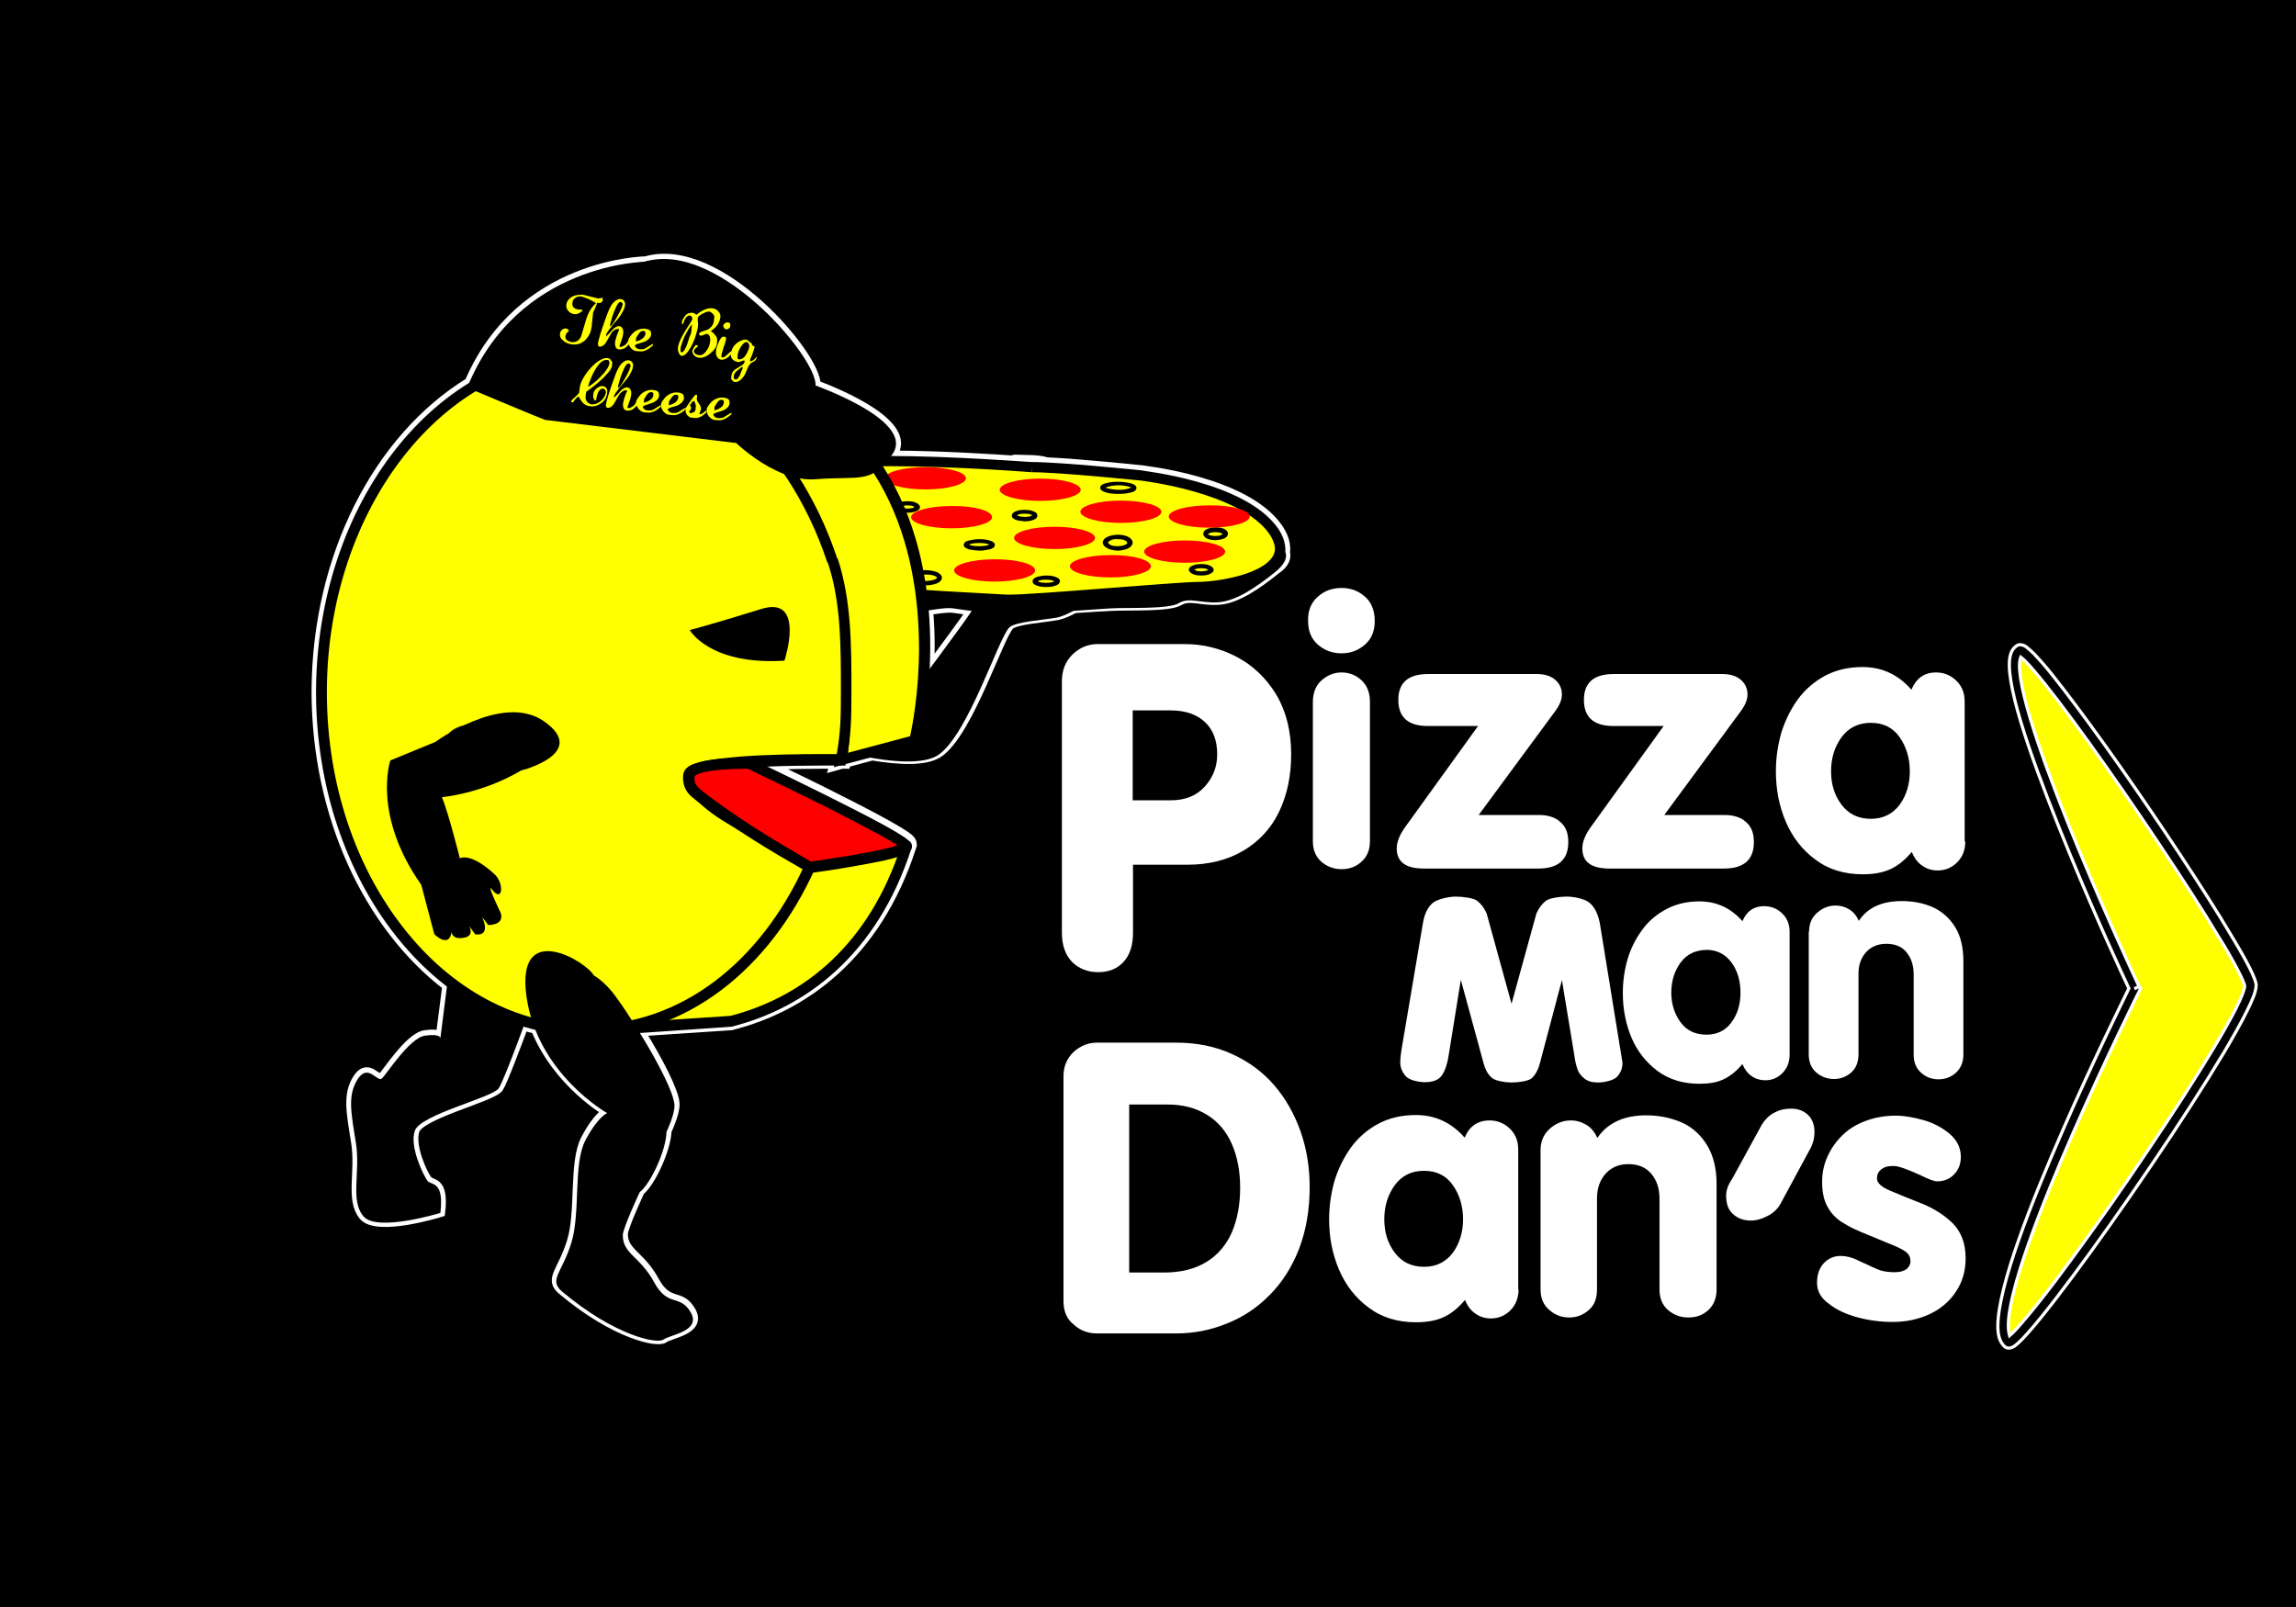 <?xml version="1.0" encoding="utf-8"?>
<!-- Generator: Adobe Illustrator 21.1.0, SVG Export Plug-In . SVG Version: 6.00 Build 0)  -->
<svg version="1.1" id="Layer_1" xmlns="http://www.w3.org/2000/svg" xmlns:xlink="http://www.w3.org/1999/xlink" x="0px" y="0px"
	 viewBox="0 0 720 504" style="enable-background:new 0 0 720 504;" xml:space="preserve">
<style type="text/css">
	.st0{fill:#FFFFFF;}
	.st1{fill:#FFFF00;}
	.st2{stroke:#FFFFFF;stroke-miterlimit:10;}
	.st3{fill:#FFFFFF;stroke:#FFFFFF;stroke-width:3;stroke-miterlimit:10;}
	.st4{fill:#FF0000;}
	.st5{fill:#E6292D;}
	.st6{fill:none;stroke:#211F1F;stroke-width:1.268;}
</style>
<rect x="-0.8" y="-1.2" width="721.5" height="506.3"/>
<g>
	<path class="st0" d="M413.3,187.1c2-1.8,4.5-2.7,7.4-2.7c2.8,0,5.3,0.9,7.3,2.7c2.1,1.8,3.1,4.4,3.1,7.7c0,3.1-1,5.6-3.1,7.4
		c-2.1,1.8-4.5,2.7-7.3,2.7c-2.9,0-5.3-0.9-7.4-2.7c-2.1-1.8-3.1-4.3-3.1-7.5C410.1,191.5,411.2,188.9,413.3,187.1 M411.7,220.2
		c0-2.9,0.9-5.2,2.7-6.8c1.8-1.6,3.9-2.5,6.3-2.5c2.4,0,4.4,0.8,6.2,2.4c1.8,1.7,2.7,3.9,2.7,6.8v43.7c0,2.8-0.9,4.9-2.7,6.5
		c-1.8,1.6-3.8,2.3-6.2,2.3c-2.4,0-4.5-0.8-6.3-2.3c-1.8-1.6-2.7-3.7-2.7-6.5V220.2z"/>
	<path class="st0" d="M463.5,227.7h-15.7c-6.2,0-9.3-2.7-9.3-8.2c0-5.4,3.1-8.1,9.3-8.1h34.2c2.4,0,4.3,0.6,5.7,1.8
		c1.4,1.2,2.1,2.8,2.1,4.6c0,1.6-0.7,3.3-2,5.1l-24.1,32.7h18.8c2.9,0,5.2,0.7,6.8,2.2c1.7,1.4,2.5,3.5,2.5,6.3
		c0,5.5-3.1,8.3-9.4,8.3h-35.9c-5.7,0-8.5-2.1-8.5-6.3c0-1.9,0.8-4.1,2.5-6.5L463.5,227.7z"/>
	<path class="st0" d="M521.7,227.7H506c-6.2,0-9.3-2.7-9.3-8.2c0-5.4,3.1-8.1,9.3-8.1h34.2c2.4,0,4.3,0.6,5.7,1.8
		c1.4,1.2,2.1,2.8,2.1,4.6c0,1.6-0.7,3.3-2,5.1l-24.1,32.7h18.8c2.9,0,5.2,0.7,6.8,2.2c1.7,1.4,2.5,3.5,2.5,6.3
		c0,5.5-3.1,8.3-9.4,8.3h-35.9c-5.7,0-8.5-2.1-8.5-6.3c0-1.9,0.8-4.1,2.5-6.5L521.7,227.7z"/>
	<path class="st0" d="M616.3,263.9c0,2.7-0.9,4.9-2.6,6.6c-1.7,1.7-3.8,2.5-6.1,2.5c-1.8,0-3.4-0.5-4.8-1.5c-1.5-1-2.5-2.4-3.3-4.3
		c-2.1,2.5-4.3,4.3-6.7,5.4c-2.4,1.1-5.3,1.6-8.7,1.6c-5.7,0-10.7-1.5-14.8-4.6c-4.1-3-7.2-7-9.3-11.9c-2.1-4.9-3.1-10.2-3.1-15.8
		c0-4.2,0.6-8.2,1.7-12.1c1.2-3.8,2.9-7.3,5.2-10.5c2.3-3.1,5.2-5.6,8.6-7.4c3.4-1.8,7.3-2.7,11.7-2.7c6.1,0,11.2,2.4,15.3,7.1
		c1.5-3.6,4.1-5.4,7.7-5.4c2.4,0,4.5,0.8,6.3,2.5c1.8,1.7,2.7,3.9,2.7,6.6V263.9z M577.5,231.2c-2.2,3-3.3,6.6-3.3,10.7
		c0,4.1,1.1,7.6,3.3,10.5c2.2,2.9,5.2,4.4,9.2,4.4c3.8,0,6.8-1.5,9-4.4c2.1-2.9,3.2-6.4,3.2-10.5c0-4.1-1.1-7.7-3.2-10.7
		c-2.1-3-5.1-4.5-9-4.5C582.8,226.7,579.7,228.2,577.5,231.2"/>
	<path class="st0" d="M561.2,330.8c0,2.4-0.8,4.3-2.3,5.8c-1.5,1.5-3.3,2.2-5.3,2.2c-1.6,0-3-0.4-4.3-1.3c-1.3-0.9-2.2-2.1-2.9-3.8
		c-1.8,2.2-3.8,3.8-5.9,4.8c-2.1,1-4.6,1.4-7.6,1.4c-5.1,0-9.4-1.3-13.1-4c-3.6-2.7-6.4-6.2-8.2-10.5c-1.8-4.3-2.7-9-2.7-13.9
		c0-3.7,0.5-7.3,1.5-10.7c1-3.4,2.6-6.5,4.6-9.2c2-2.8,4.6-4.9,7.6-6.5c3-1.6,6.5-2.4,10.3-2.4c5.4,0,9.9,2.1,13.5,6.2
		c1.4-3.2,3.6-4.7,6.8-4.7c2.1,0,4,0.7,5.6,2.2c1.6,1.5,2.4,3.4,2.4,5.9V330.8z M527,301.9c-1.9,2.6-2.9,5.8-2.9,9.4
		c0,3.6,1,6.7,2.9,9.3c1.9,2.6,4.6,3.9,8.1,3.9c3.4,0,6-1.3,7.9-3.9c1.9-2.6,2.8-5.7,2.8-9.3c0-3.6-0.9-6.8-2.8-9.4
		c-1.9-2.6-4.5-4-7.9-4C531.6,298,528.9,299.3,527,301.9"/>
	<path class="st0" d="M567.3,292.2c0-2.4,0.8-4.4,2.5-5.9c1.7-1.5,3.6-2.3,5.8-2.3c1.6,0,3,0.4,4.3,1.2c1.3,0.8,2.3,2,3,3.6
		c2.8-4.2,7.3-6.2,13.5-6.2c3.7,0,7,0.7,9.9,2c2.9,1.4,5.2,3.5,6.9,6.3c1.7,2.8,2.5,6.4,2.5,10.6v29.2c0,2.4-0.8,4.3-2.3,5.7
		c-1.5,1.4-3.4,2.1-5.5,2.1c-2.1,0-4-0.7-5.5-2.1c-1.6-1.4-2.3-3.3-2.3-5.7v-25.2c0-2.8-0.8-5.1-2.3-6.9c-1.5-1.8-3.6-2.6-6.3-2.6
		c-2.6,0-4.7,0.9-6.3,2.6c-1.6,1.8-2.4,4-2.4,6.8v25.2c0,2.4-0.7,4.3-2.2,5.7c-1.6,1.4-3.4,2.1-5.5,2.1c-2.1,0-4-0.7-5.6-2.1
		c-1.6-1.4-2.3-3.3-2.3-5.7V292.2z"/>
	<path class="st0" d="M476.2,404.4c0,2.7-0.9,4.9-2.6,6.6c-1.7,1.7-3.8,2.5-6.1,2.5c-1.8,0-3.4-0.5-4.8-1.5c-1.5-1-2.5-2.4-3.3-4.3
		c-2.1,2.5-4.3,4.3-6.7,5.4c-2.4,1.1-5.3,1.6-8.7,1.6c-5.7,0-10.7-1.5-14.8-4.6c-4.1-3-7.2-7-9.3-11.9c-2.1-4.9-3.1-10.2-3.1-15.8
		c0-4.2,0.6-8.2,1.7-12.1c1.2-3.8,2.9-7.3,5.2-10.5c2.3-3.1,5.2-5.6,8.6-7.4c3.4-1.8,7.3-2.7,11.7-2.7c6.1,0,11.2,2.4,15.3,7.1
		c1.5-3.6,4.1-5.4,7.8-5.4c2.4,0,4.5,0.8,6.3,2.5c1.8,1.7,2.7,3.9,2.7,6.6V404.4z M437.4,371.7c-2.2,3-3.3,6.6-3.3,10.7
		c0,4.1,1.1,7.6,3.3,10.5c2.2,2.9,5.2,4.4,9.2,4.4c3.8,0,6.8-1.5,9-4.4c2.1-2.9,3.2-6.5,3.2-10.5c0-4.1-1.1-7.7-3.2-10.7
		c-2.1-3-5.1-4.5-9-4.5C442.6,367.2,439.6,368.7,437.4,371.7"/>
	<path class="st0" d="M483.1,360.7c0-2.8,1-5,2.9-6.7c1.9-1.7,4.1-2.6,6.6-2.6c1.8,0,3.4,0.5,4.9,1.4c1.5,0.9,2.6,2.3,3.4,4.1
		c3.2-4.7,8.3-7.1,15.3-7.1c4.2,0,7.9,0.8,11.3,2.3c3.3,1.5,5.9,3.9,7.9,7.2c1.9,3.2,2.9,7.2,2.9,12v33.1c0,2.8-0.9,4.9-2.6,6.5
		c-1.8,1.6-3.8,2.3-6.3,2.3c-2.4,0-4.5-0.8-6.3-2.3c-1.8-1.6-2.7-3.7-2.7-6.5v-28.5c0-3.2-0.9-5.8-2.6-7.8c-1.7-2-4.1-3-7.2-3
		c-2.9,0-5.3,1-7.1,3c-1.8,2-2.7,4.6-2.7,7.8v28.5c0,2.8-0.8,4.9-2.5,6.4c-1.8,1.6-3.8,2.4-6.2,2.4c-2.4,0-4.5-0.8-6.3-2.4
		c-1.8-1.5-2.7-3.7-2.7-6.4V360.7z"/>
	<path class="st0" d="M558.2,377.8c-0.9,1.5-2.3,2.8-4,3.6c-1.7,0.9-3.4,1.4-5.2,1.4c-2.2,0-4.1-0.7-5.5-2c-1.5-1.3-2.2-3.2-2.2-5.8
		c0-1.7,0.6-3.4,1.9-5.3l9.3-17c0.9-1.5,2.2-2.8,3.8-3.7c1.7-0.9,3.4-1.3,5.3-1.3c2.1,0,3.9,0.6,5.3,1.9c1.4,1.3,2.1,3.1,2.1,5.5
		c0,1.9-0.5,3.8-1.5,5.5L558.2,377.8z"/>
	<path class="st0" d="M569.8,402.3c0-2.5,0.7-4.6,2.1-6.1c1.4-1.5,3.2-2.3,5.2-2.3c1.2,0,2.5,0.2,3.6,0.6c0.5,0.1,1.4,0.5,2.8,1.2
		c1.4,0.6,2.7,1.2,3.7,1.7c1.1,0.5,1.9,0.8,2.4,1c1.3,0.4,2.8,0.6,4.6,0.6c1.7,0,2.9-0.4,3.7-1c0.8-0.7,1.2-1.5,1.2-2.4
		c0-1.2-0.4-2.1-1.2-2.8c-0.8-0.7-2.7-1.7-5.8-2.9c-1.9-0.8-3.8-1.6-5.8-2.4c-2-0.8-3.6-1.5-4.9-2.1c-1.3-0.6-2.5-1.3-3.8-2.1
		c-2-1.3-3.5-2.9-4.6-5c-1.1-2-1.6-4.6-1.6-7.7c0-2.6,0.5-5.2,1.6-7.7c1.1-2.5,2.6-4.7,4.6-6.7c2-2,4.4-3.5,7.3-4.6
		c2.9-1.1,6.1-1.7,9.6-1.7c2.6,0,5.5,0.5,8.7,1.4c3.2,0.9,5.9,2.4,8.2,4.3c2.3,2,3.5,4.4,3.5,7.2c0,2.2-0.7,4.1-2.1,5.5
		c-1.4,1.5-3.2,2.2-5.4,2.2c-0.8,0-2.5-0.6-4.9-1.8c-4.3-2-7.2-3-8.5-3h-0.7c-1.3,0-2.4,0.3-3.3,1c-0.9,0.7-1.4,1.6-1.4,2.9
		c0,1.4,1.4,2.7,4.3,3.9c2.9,1.2,6.2,2.6,10.1,4.1c3.8,1.6,7,3.7,9.6,6.3c2.5,2.7,3.8,6.2,3.8,10.7c0,4-1,7.5-3.1,10.6
		c-2,3-4.8,5.4-8.3,7c-3.5,1.6-7.3,2.4-11.5,2.4c-3.8,0-7.6-0.5-11.2-1.5c-3.6-1-6.6-2.4-8.9-4.3C571,407.1,569.8,404.9,569.8,402.3
		"/>
	<path class="st0" d="M333,292.5v-78.8c0-3.5,1.1-6.3,3.4-8.5c2.3-2.2,4.9-3.2,7.9-3.2h27.1c5.8,0,11.2,1.3,16.4,4
		c5.1,2.7,9.2,6.6,12.4,11.8c3.1,5.2,4.7,11.5,4.7,18.8c0,6.8-1.3,12.8-3.8,18c-2.5,5.2-6.3,9.3-11.2,12.2
		c-4.9,2.9-10.8,4.4-17.5,4.4h-17.1v21.3c0,4-1,7.1-3,9.2c-1.9,2.1-4.6,3.2-7.9,3.2c-3.3,0-6.1-1.1-8.2-3.2
		C334.1,299.5,333,296.5,333,292.5 M355.2,222.8V251h11.9c4.5,0,8.1-1.4,10.7-4.3c2.6-2.9,3.9-6.2,3.9-10.1c0-4.4-1.3-7.8-3.9-10.2
		c-2.6-2.4-6.2-3.6-10.7-3.6H355.2z"/>
	<path class="st0" d="M333.5,408.1v-70.6c0-3.1,1.1-5.6,3.2-7.6c2.1-1.9,4.6-2.9,7.3-2.9h24.8c6.5,0,12.4,1.2,17.6,3.6
		c5.3,2.4,9.7,5.7,13.3,9.9c3.6,4.2,6.3,9.1,8.2,14.5c1.9,5.5,2.8,11.2,2.8,17.3c0,7.1-1.1,13.5-3.3,19.3
		c-2.2,5.7-5.3,10.6-9.2,14.5c-3.9,4-8.4,7-13.5,9c-5.1,2.1-10.4,3.1-15.9,3.1h-24.8c-2.8,0-5.3-0.9-7.3-2.8
		C334.6,413.8,333.5,411.3,333.5,408.1 M354.1,346.3v52.8H365c5.3,0,9.7-1.1,13.3-3.3c3.6-2.2,6.2-5.3,8-9.3c1.7-4,2.6-8.7,2.6-14
		c0-5.2-0.9-9.8-2.6-13.7c-1.7-3.9-4.3-7-7.7-9.1c-3.5-2.2-7.6-3.3-12.5-3.3H354.1z"/>
	<path class="st1" d="M669.4,310c0,0-50.4,100.7-39.8,110.9c3.6,3.4,77.3-102.6,76-112.2c-1.4-9.6-68.2-107.7-72.4-104.9
		C622.8,210.8,669.4,310,669.4,310"/>
	<path class="st2" d="M628.5,422.2c-1.6-1.6-2-3.8-2-6.4l0,0c0.1-12.4,10.4-38.6,20.8-62.3l0,0c9.2-21,18.4-39.6,20.3-43.5l0,0
		c-1.8-3.8-10.2-21.9-18.5-42.1l0,0c-9.4-22.9-18.9-48-19-59.3l0,0c0-2.5,0.4-4.7,2.2-6l0,0c0.5-0.4,1-0.4,1.3-0.4l0,0
		c1.1,0.1,1.6,0.5,2.2,1l0,0c0.6,0.5,1.3,1.1,2.1,1.9l0,0c1.5,1.6,3.5,3.8,5.7,6.6l0,0c4.5,5.6,10.2,13.3,16.4,21.9l0,0
		c12.4,17.3,26.6,38.5,36.2,54l0,0c6.4,10.5,10.7,17.8,11.3,21.1l0,0c0,0.2,0,0.3,0,0.4l0,0c-0.1,2-1.1,4.4-2.9,8l0,0
		c-1.7,3.5-4.2,7.9-7.2,13l0,0c-6,10-14.1,22.6-22.6,35.1l0,0c-17,25.1-35.4,50.1-41.9,56l0,0c-1,0.8-1.4,1.4-2.9,1.6l0,0
		c0,0,0,0,0,0l0,0C629.4,422.8,628.9,422.6,628.5,422.2L628.5,422.2z M671.3,310.1l-0.4,0.7c0,0-10.3,20.6-20.6,44.1l0,0
		c-10.3,23.4-20.6,50-20.5,60.9l0,0c0,1.4,0.2,2.4,0.4,3.1l0,0c0.6-0.5,1.4-1.3,2.3-2.3l0,0c1.9-2.1,4.5-5.2,7.5-9l0,0
		c6-7.6,13.6-18.1,21.6-29.4l0,0c15.8-22.6,32.8-48.6,39.5-61.8l0,0c1.9-3.7,2.9-6.6,2.8-7.2l0,0c0-0.1,0-0.1,0,0l0,0
		c-0.1-1.2-3.3-7.6-8.3-15.6l0,0c-4.9-8.2-11.6-18.5-18.8-29.3l0,0c-14.3-21.4-30.7-44.4-39.2-54.2l0,0c-1.6-1.9-3.1-3.4-3.9-4l0,0
		c-0.2,0.5-0.4,1.4-0.4,2.6l0,0c-0.1,9.8,9.3,35.4,18.7,58l0,0c9.4,22.7,18.8,42.7,18.8,42.7l0,0l-1.5,0.7l1.5-0.7L671.3,310.1
		L671.3,310.1z"/>
	<path class="st3" d="M403,173.3c0.1-0.4,0.1-0.8,0.1-1.2c0-2.1-0.8-4.3-2.4-6.6c-10.4-14.8-42.7-18-42.9-18.1c0,0-19-2-30-2.5
		c-0.9,1.2-2.3,1.9-3.9,2c-1.8,0.1-3.4-1-4.2-2.4c-7.3-0.5-23.9-1.6-40-1.7c0.1-0.2,0.2-0.3,0.3-0.5c6-8.9-15-18.1-24.2-21.6
		c0.6-8.5-30.3-45.5-53.3-38.8c0,0,0,0,0,0c0,0,0,0,0,0c-0.4,0-39.2,0.5-55.3,38c-28.5,17.5-47.9,54.5-48,97.1
		c0.1,39,16.4,73.3,41,92.2l-2.1,16.2c0,0,0.1-1.5-4.8-0.8c-4.9,0.7-12,12-13.5,13.4c-1.5,1.4-4.3-4.8-7.6,0.2
		c-3.3,5-2.1,10.6-0.6,20c1.5,9.4-1.8,18,2.4,23.1c4.3,5.1,24.1-1.1,24.1-1.1c1.2-10.1-2.8-8.5-4-10c-1.2-1.4-5.8-10.7-4-15.8
		c1.8-5,24.5-10.4,26.3-13.3c1.2-1.8,5.1-12.2,7.8-19.4c1.3,0.4,2.5,0.7,3.8,1c7,17.2,22.5,26,22.5,26s-2.9,1.1-6.8,8.5
		c-3.9,7.3-1.5,22.6-4.4,32.1c-2.9,9.6-7.3,11.8-2.9,15.4c16.6,13.9,29.9,16.5,31.8,15c2-1.5,11.9-2.6,8.5-8.5
		c-3.4-5.9-7.1-1.4-11.5-9.5c-4.4-8.1-9.8-8.8-9.8-14.7c0-2.2,5.3-13.5,5.3-13.5c3.3-2.6,8.2-13,8.4-18.9c0,0,2.7-5.5,2.5-8.5
		c-0.2-3.8-5.3-13.6-10.9-22.6l28.7-1.9l0.3-0.1c22.2-5.7,45.1-21.8,56.1-55.8c0-0.1,0.1-0.2,0.1-0.3c0,0,0,0,0,0c0,0,0,0,0,0
		c0-0.1,0-0.2,0.1-0.3c0-0.1,0-0.1,0-0.2c0,0,0,0,0,0c0,0,0-0.1,0-0.1c0-0.2-0.1-0.4-0.1-0.6c-0.3-0.8-0.7-0.9-1-1.3
		c-3.2-2.6-15.2-8.8-26.8-14.6c-6.6-3.3-13-6.3-17.2-8.4c6.3-0.2,12.5-0.3,16.8-0.3c1.6,0,2.9,0,4,0l-0.2,0.7l2.5-0.7l1.2,0l0.1-0.4
		l8.2-2.2c8.4,1.4,17,1.9,21.1-1.1c9.3-6.8,18.6-36.4,22-39.8c1.8-1.8,10.5-2.3,14.9-3.1c1.6-0.3,3.6-1.2,5.4-2.2
		c4.7-0.3,9.1-0.6,11.5-0.7c6.1-0.3,18,0.3,21.3-1.6c3.3-2,6.5,0,12.3-0.3c5.7-0.3,12.3-4.9,18-9.5
		C403.2,176.6,403.4,174.5,403,173.3z M304.6,191.7c-2.1,3.1-8.5,11.8-13.2,18.1c0.1-2.1,0.2-4.4,0.2-6.7c0-3.7-0.1-7.6-0.5-11.7
		c3.2-0.5,6-0.9,7.8-0.7c1.5,0.2,3.6,0.5,5.8,0.8C304.7,191.6,304.6,191.7,304.6,191.7z"/>
	<g>
		<g>
			<path class="st0" d="M321.5,149.2c-0.1-0.1-0.1-0.1-0.2-0.2c0.2,0.6,0.5,1.2,0.7,1.8c0-1.8,2.6-1.2,3.6-1.2
				c1.6,0,2.8-0.5,4.1-1.5c1.6-1.3,0.5-3.6-1.1-4.2c-2.5-0.9-5.2-0.6-7.8-0.5c0.8,0.8,1.7,1.7,2.5,2.5c0-0.1,0-0.1,0-0.2
				c-0.2,0.6-0.5,1.2-0.7,1.8c0.1-0.1,0.1-0.1,0.2-0.2c-0.6,0.2-1.2,0.5-1.8,0.7c1.3,0.1,2.1,1.1,3.5,0.6c1.4-0.4,2.1-1.6,2.2-3.1
				c0.1-0.9-0.6-1.7-1.2-2.2c-0.6-0.4-1.2-0.6-2-0.5c-0.5,0-0.9,0.1-1.3,0.3c-0.7,0.3-0.4,0.3,0.7,0.1c-0.4,1.6-0.8,3.1-1.3,4.7
				c2.2,0.1,4.4,0.3,6.6,0.7c3.2,0.5,4.3-3.6,1.3-4.8c-3.4-1.4-7.5-1-11.1-1.2c-3.2-0.1-3.2,4.9,0,5c3.2,0.1,6.7-0.2,9.7,1
				c0.4-1.6,0.9-3.2,1.3-4.8c-2.6-0.4-5.2-0.7-7.9-0.8c-2.6-0.1-3.2,3.4-1.3,4.7c0.7,0.5,1.5,0.7,2.4,0.6c0.4,0,0.7-0.1,1-0.2
				c1.4-0.5-0.2,0.1-0.8-0.3c-0.4-0.7-0.8-1.4-1.2-2.2c0,0.1,0,0.3,0,0.4c0.4-0.7,0.8-1.4,1.2-2.2c0.9,0,1-0.1,0.2-0.3
				c-0.4-0.1-0.7-0.2-1.1-0.4c-0.5-0.1-1.2-0.2-1.8-0.1c-1.2,0.3-2.1,1.5-2,2.8c0.2,1.3,1,2.5,2.5,2.5c2.1-0.1,4.5-0.4,6.5,0.3
				c-0.4-1.4-0.7-2.8-1.1-4.2c-0.5,0.4-2.9-0.2-3.6-0.1c-1.3,0.2-2.5,0.8-3.5,1.7c-1.6,1.6-3.2,4.7-1.2,6.5
				C320.4,154.9,323.9,151.3,321.5,149.2L321.5,149.2z"/>
		</g>
	</g>
	<path class="st0" d="M446.2,289.6c0.5-3.1,1.6-5.2,3.2-6.5c1.6-1.2,5.1-1.9,7.1-1.9c2.1,0,5.5,0.4,6.7,1.3c1.2,0.9,2.2,2.2,3,4
		l7.8,28.3l7.8-28.3c0.8-1.8,1.8-3.1,3-4c1.2-0.9,4.5-1.3,6.6-1.3c1.9,0,5.4,0.6,7,1.9c1.6,1.3,2.7,3.4,3.3,6.5l7.1,43.7
		c0,1.6-0.5,3-1.6,4.3c-1.1,1.3-4.3,1.9-6.1,1.9c-1.8,0-3.2-0.4-4.2-1.2c-1-0.8-1.8-1.7-2.2-2.9c-0.4-1.2-0.8-2.6-1-4.4l-3.9-23.6
		l-7,26.4c-0.6,2.1-1.5,3.5-2.5,4.4c-1.1,0.9-4.3,1.3-6.3,1.3c-1.9,0-5-0.5-6.1-1.4c-1.1-0.9-2-2.3-2.6-4.4l-7.2-26.4l-3.8,23.6
		c-0.4,2.7-1.1,4.8-2.1,6.3c-1,1.5-2.8,2.2-5.4,2.2c-1.8,0-4.9-0.6-6-1.9c-1.1-1.3-1.7-2.7-1.7-4.3c0-1.1,0.2-3,0.7-5.8L446.2,289.6
		z"/>
	<g>
		<path d="M341.5,188.6c0,0-6.4,4.4-10.1,5.1c-4.5,0.8-13.1,1.3-14.9,3.1c-3.4,3.4-12.7,33-22,39.8c-9.3,6.8-42.3-4.2-42.3-4.2
			l3.4-24.5c0,0,22,3.4,30.4,9.3c0,0,15.2-20.3,18.6-25.4c3.4-5.1-7.6-5.9-7.6-5.9L341.5,188.6z"/>
		<path d="M209.8,160.9c0,0-11.8,6.2,1.2,14.1c13.1,7.9,13.9,7.9,17.6,8.9c3.7,1,11.4,4.6,15.9,3.9c4.5-0.7,18,0,27.8,3.3
			c9.8,3.3,21.7-1,26.6-0.3c4.9,0.7,15.5,2.3,19.6,2c4.1-0.3,23.7-1.6,29.8-2c6.1-0.3,18,0.3,21.3-1.6c3.3-2,6.5,0,12.3-0.3
			c5.7-0.3,12.3-4.9,18-9.5c5.7-4.6,2.5-7.2,2.5-7.2L209.8,160.9z"/>
		<path class="st1" d="M323.4,146.5c0,0-55.6-4.6-75.6,0.3c-20,4.9-20,1.6-24.9,5.9c-4.9,4.3-13.5,2-13.5,10.5
			c0,8.5,18.8,17.4,25.7,17.4c6.9,0,32.3,4.3,42.9,5.2c5,0.5,31.5,2,37.6,2.3c6.1,0.3,52.3-3.9,60.1-3.9c7.8,0,33.1-3.9,23.7-17.7
			c-9.4-13.8-41.7-17.4-41.7-17.4S332.3,146.5,323.4,146.5"/>
		<path d="M315.5,189.8c-6.2-0.3-32.5-1.8-37.7-2.3l0,0c-10.7-1-36.2-5.3-42.7-5.2l0,0c-4.1,0-10.5-2.3-16.3-5.7l0,0
			c-5.7-3.4-10.9-7.8-11.1-13.3l0,0c-0.1-4.9,3-7.5,6-8.4l0,0c3-1.1,6.1-1.6,8.1-3.3l0,0c2.6-2.3,4.7-2.9,7.7-3.1l0,0
			c3.1-0.3,8-0.7,17.9-3.2l0,0c7.3-1.8,18.6-2.3,30.4-2.3l0,0c21.5,0,44.4,1.9,45.6,1.9l0,0c9.3,0,34.4,2.6,34.4,2.6l0,0
			c0.1,0.2,32.4,3.3,42.9,18.1l0,0c1.6,2.3,2.3,4.5,2.4,6.6l0,0c-0.1,6-5.8,9.2-11.6,11.1l0,0c-5.9,1.9-12.4,2.7-15.9,2.7l0,0
			c-7.3,0-50.4,3.9-59.2,4l0,0C316.1,189.9,315.8,189.9,315.5,189.8L315.5,189.8z M278.2,184.2c4.9,0.5,31.4,2,37.5,2.3l0,0
			c0.2,0,0.4,0,0.8,0l0,0c8.5,0,51.5-3.9,59.2-4l0,0c3.1,0,9.4-0.7,14.8-2.5l0,0c5.5-1.8,9.4-4.7,9.3-7.9l0,0c0-1.2-0.5-2.8-1.8-4.7
			l0,0c-4.2-6.2-14.3-10.6-23.4-13.2l0,0c-9.1-2.6-17-3.5-17-3.5l0,0c0,0-25.4-2.6-34.1-2.6l0,0v-1.7l-0.1,1.7
			c0,0-23.5-1.9-45.4-1.9l0,0c-11.7,0-23,0.6-29.6,2.2l0,0c-10.1,2.5-15.3,2.9-18.4,3.2l0,0c-3.2,0.4-3.5,0.4-5.9,2.3l0,0
			c-3,2.5-6.6,3-9.1,4l0,0c-2.5,1.1-3.7,1.6-3.8,5.3l0,0c-0.2,3,4,7.3,9.4,10.4l0,0c5.3,3.2,11.8,5.3,14.6,5.3l0,0
			C242.4,178.9,267.6,183.2,278.2,184.2L278.2,184.2z"/>
		<path d="M285.2,181.2c0.2-1.7,2.6-2.3,5.1-2.4c2.5,0.1,4.9,0.7,5.1,2.4c-0.2,1.7-2.6,2.3-5.1,2.4
			C287.8,183.5,285.4,182.9,285.2,181.2 M293,181.8c0.7-0.3,0.8-0.5,0.8-0.6c0-0.1-0.1-0.4-0.8-0.6c-0.6-0.3-1.6-0.4-2.7-0.4
			c-1.1,0-2,0.2-2.7,0.4c-0.7,0.3-0.8,0.6-0.8,0.6c0,0.1,0.1,0.4,0.8,0.6c0.6,0.3,1.6,0.4,2.7,0.4C291.4,182.2,292.4,182,293,181.8"
			/>
		<path d="M303.9,172.3c-0.8-0.3-1.6-0.5-1.7-1.4c0.1-0.9,0.9-1.2,1.7-1.4c0.9-0.2,2-0.4,3.2-0.4c1.2,0,2.3,0.1,3.2,0.4
			c0.8,0.3,1.6,0.5,1.7,1.4c-0.1,0.9-0.9,1.2-1.7,1.4c-0.9,0.2-2,0.4-3.2,0.4C305.8,172.6,304.7,172.5,303.9,172.3 M304.4,171
			c0.6,0.2,1.6,0.3,2.6,0.3c0.9,0,1.8-0.1,2.4-0.2c0.4-0.1,0.6-0.2,0.8-0.3c-0.1-0.1-0.3-0.1-0.5-0.2c-0.6-0.2-1.6-0.3-2.6-0.3
			c-0.9,0-1.8,0.1-2.4,0.2c-0.4,0.1-0.6,0.2-0.8,0.3C304,170.9,304.2,171,304.4,171"/>
		<path d="M318.7,163.1c-0.7-0.3-1.4-0.6-1.4-1.4c0-0.8,0.8-1.2,1.4-1.4c0.7-0.3,1.6-0.4,2.6-0.4c1,0,1.9,0.1,2.6,0.4
			c0.7,0.2,1.4,0.6,1.4,1.4c0,0.8-0.8,1.2-1.4,1.4c-0.7,0.3-1.6,0.4-2.6,0.4C320.3,163.4,319.4,163.3,318.7,163.1 M323.7,161.6
			c-0.1-0.1-0.2-0.1-0.4-0.2c-0.5-0.2-1.2-0.3-2-0.3c-1.2,0-2.2,0.3-2.4,0.5c0.1,0.1,0.2,0.1,0.4,0.2c0.5,0.2,1.2,0.3,2,0.3
			C322.5,162.2,323.5,161.8,323.7,161.6"/>
		<path d="M282.1,160.4c-0.7-0.3-1.3-0.7-1.4-1.4c0-0.7,0.7-1.2,1.4-1.4c0.7-0.3,1.6-0.4,2.5-0.4c0.9,0,1.8,0.1,2.5,0.4
			c0.7,0.3,1.3,0.7,1.4,1.4c0,0.7-0.7,1.2-1.4,1.4c-0.7,0.3-1.6,0.4-2.5,0.4C283.6,160.8,282.8,160.7,282.1,160.4 M282.4,159
			L282.4,159L282.4,159c0.1,0.1,0.2,0.1,0.4,0.2c0.4,0.2,1.1,0.3,1.8,0.3c1.1,0,2.1-0.3,2.2-0.5l0,0l0,0c-0.1,0-0.2-0.1-0.4-0.2
			c-0.4-0.2-1.1-0.3-1.8-0.3h-0.1C283.4,158.5,282.5,158.8,282.4,159"/>
		<path d="M347,154.5c-0.9-0.3-1.9-0.6-2-1.5c0.1-1,1.1-1.3,2-1.5c1-0.3,2.3-0.4,3.7-0.4c1.4,0,2.7,0.2,3.7,0.4
			c0.9,0.3,1.9,0.6,2,1.5c-0.1,1-1,1.3-2,1.5c-1,0.3-2.3,0.4-3.7,0.4C349.3,154.9,348,154.8,347,154.5 M346.7,152.9
			c0.1,0.1,0.4,0.2,0.8,0.3c0.8,0.2,1.9,0.4,3.2,0.4c1.9,0.1,3.6-0.4,4-0.7c-0.1-0.1-0.4-0.2-0.8-0.3c-0.8-0.2-1.9-0.4-3.2-0.4
			C348.8,152.2,347.1,152.7,346.7,152.9L346.7,152.9z"/>
		<path d="M377.3,167.4c0.2-1.5,2-1.9,3.9-2c1.9,0,3.7,0.5,3.9,2c-0.2,1.5-2,1.9-3.9,2C379.3,169.4,377.5,168.9,377.3,167.4
			 M382.9,167.8c0.4-0.2,0.5-0.3,0.5-0.3c0,0,0-0.2-0.5-0.3c-0.4-0.2-1.1-0.3-1.8-0.3c-0.7,0-1.4,0.1-1.8,0.3
			c-0.4,0.2-0.5,0.3-0.5,0.3c0,0,0,0.2,0.5,0.3c0.4,0.2,1.1,0.3,1.8,0.3C381.9,168.1,382.5,168,382.9,167.8"/>
		<path d="M374.2,180.1c-0.7-0.3-1.3-0.7-1.4-1.4c0-0.7,0.7-1.2,1.4-1.4c0.7-0.3,1.6-0.4,2.5-0.4c1,0,1.8,0.1,2.5,0.4
			c0.7,0.3,1.3,0.7,1.4,1.4c0,0.7-0.7,1.1-1.4,1.4c-0.7,0.3-1.6,0.4-2.5,0.4C375.7,180.5,374.9,180.4,374.2,180.1 M374.5,178.7
			L374.5,178.7L374.5,178.7c0.1,0.1,0.2,0.1,0.4,0.2c0.4,0.2,1.1,0.3,1.8,0.3c1.1,0,2.1-0.3,2.2-0.5l0,0l0,0
			c-0.1-0.1-0.2-0.1-0.4-0.2c-0.4-0.2-1.1-0.3-1.8-0.3h-0.1C375.5,178.2,374.6,178.5,374.5,178.7"/>
		<path d="M345.8,170.2c0.1-1.7,2.4-2.4,4.7-2.5c2.3,0,4.6,0.8,4.7,2.5c-0.2,1.7-2.4,2.4-4.7,2.5C348.2,172.6,346,171.8,345.8,170.2
			 M348.2,169.5c-0.6,0.3-0.7,0.5-0.7,0.7c0,0.2,0.2,0.4,0.7,0.7c0.5,0.3,1.4,0.4,2.3,0.4c0.9,0,1.8-0.2,2.3-0.4
			c0.6-0.3,0.7-0.5,0.7-0.7c0-0.2-0.2-0.4-0.7-0.7c-0.5-0.3-1.4-0.4-2.3-0.4C349.6,169,348.7,169.2,348.2,169.5"/>
		<path d="M325.3,183.7c-0.7-0.2-1.5-0.6-1.5-1.4c0.1-0.8,0.8-1.2,1.5-1.4c0.8-0.2,1.7-0.4,2.8-0.4c1.1,0,2,0.1,2.8,0.4
			c0.7,0.3,1.5,0.6,1.5,1.4c-0.1,0.8-0.8,1.2-1.5,1.4c-0.8,0.3-1.7,0.4-2.8,0.4C327,184.1,326,184,325.3,183.7 M330,182.6
			c0.3-0.1,0.5-0.2,0.6-0.3c-0.1-0.1-0.2-0.1-0.5-0.2c-0.5-0.2-1.3-0.3-2.1-0.3c-0.8,0-1.4,0.1-1.9,0.2c-0.3,0.1-0.6,0.2-0.7,0.3
			c0.1,0.1,0.2,0.1,0.5,0.2c0.5,0.2,1.3,0.3,2.1,0.3C328.8,182.8,329.5,182.7,330,182.6"/>
		<path class="st4" d="M324.6,178.9c0,1.9-5.7,3.5-12.7,3.5c-7,0-12.7-1.6-12.7-3.5c0-1.9,5.7-3.5,12.7-3.5
			C318.9,175.4,324.6,176.9,324.6,178.9"/>
		<path class="st4" d="M360.9,177.6c0,1.9-5.7,3.5-12.7,3.5c-7,0-12.7-1.6-12.7-3.5c0-1.9,5.7-3.5,12.7-3.5
			C355.3,174,360.9,175.6,360.9,177.6"/>
		<path class="st4" d="M343.4,168.7c0,1.9-5.7,3.5-12.7,3.5c-7,0-12.7-1.6-12.7-3.5c0-1.9,5.7-3.5,12.7-3.5
			C337.7,165.2,343.4,166.8,343.4,168.7"/>
		<path class="st4" d="M364.2,160.5c0,1.9-5.7,3.5-12.7,3.5c-7,0-12.7-1.6-12.7-3.5c0-1.9,5.7-3.5,12.7-3.5
			C358.5,157,364.2,158.6,364.2,160.5"/>
		<path class="st4" d="M384.2,173c0,1.9-5.7,3.5-12.7,3.5c-7,0-12.7-1.6-12.7-3.5c0-1.9,5.7-3.5,12.7-3.5
			C378.6,169.5,384.2,171.1,384.2,173"/>
		<path class="st4" d="M391.9,162c0,1.9-5.7,3.5-12.7,3.5c-7,0-12.7-1.6-12.7-3.5c0-1.9,5.7-3.5,12.7-3.5
			C386.2,158.4,391.9,160,391.9,162"/>
		<path class="st4" d="M338.9,153.6c0,1.9-5.7,3.5-12.7,3.5c-7,0-12.7-1.6-12.7-3.5c0-1.9,5.7-3.5,12.7-3.5
			C333.2,150.1,338.9,151.7,338.9,153.6"/>
		<path class="st4" d="M311.1,162.2c0,1.9-5.7,3.5-12.7,3.5c-7,0-12.7-1.6-12.7-3.5c0-1.9,5.7-3.5,12.7-3.5
			C305.4,158.6,311.1,160.2,311.1,162.2"/>
		<path class="st4" d="M302.9,150c0,1.9-5.7,3.5-12.7,3.5c-7,0-12.7-1.6-12.7-3.5c0-1.9,5.7-3.5,12.7-3.5
			C297.3,146.5,302.9,148.1,302.9,150"/>
		<path class="st5" d="M247.4,156.6c0,1.9-5.7,3.5-12.7,3.5c-7,0-12.7-1.6-12.7-3.5c0-1.9,5.7-3.5,12.7-3.5
			C241.8,153.1,247.4,154.6,247.4,156.6"/>
		<path class="st5" d="M274,172c0,1.9-5.7,3.5-12.7,3.5c-7,0-12.7-1.6-12.7-3.5c0-1.9,5.7-3.5,12.7-3.5C268.3,168.5,274,170,274,172
			"/>
		<path class="st5" d="M240.1,167.7c0,1.9-5.7,3.5-12.7,3.5c-7,0-12.7-1.6-12.7-3.5c0-1.9,5.7-3.5,12.7-3.5
			C234.4,164.2,240.1,165.8,240.1,167.7"/>
		<path class="st5" d="M216.4,161.2c0,1.9-5.7,3.5-12.7,3.5c-7,0-12.7-1.6-12.7-3.5c0-1.9,5.7-3.5,12.7-3.5
			C210.7,157.6,216.4,159.2,216.4,161.2"/>
		<path d="M166.8,314.8c0,0-8.5,23.7-10.4,26.5c-1.8,2.9-24.5,8.2-26.3,13.3c-1.8,5,2.8,14.3,4,15.8c1.2,1.4,5.2-0.1,4,10
			c0,0-19.8,6.1-24.1,1.1c-4.3-5-0.9-13.7-2.4-23.1c-1.5-9.4-2.7-14.9,0.6-20c3.3-5,6.1,1.2,7.6-0.2c1.5-1.4,8.6-12.7,13.5-13.4
			c4.9-0.7,4.8,0.8,4.8,0.8l3.6-28.5L166.8,314.8z"/>
		<path class="st1" d="M286.8,232.3c0,0,22.9-93.4-57.5-118.4c-4.4-1.4-40.6-3.4-45.2-2.9c-19.1,2.1,11.3,4.6,25.1,10.3
			c38.6,16,50.8,63.2,50.8,63.2s7.5,38.2,3.7,53.9L286.8,232.3z"/>
		<path d="M262.1,238c0.7-3,1.1-7,1.1-11.5l0,0c0-17.5-4.7-41.6-4.7-41.6l0,0c0,0-0.7-2.9-2.4-7.5l0,0c-1.7-4.6-4.4-10.9-8.3-17.7
			l0,0c-7.8-13.6-20.2-29.1-39.1-36.9l0,0c-4.4-1.8-11-3.4-16.8-4.7l0,0c-5.9-1.3-11.1-2.3-13.5-3.4l0,0c-0.6-0.4-1.6-0.4-1.9-2.3
			l0,0c0.1-1.2,0.8-1.7,1.2-1.9l0,0c0.5-0.3,0.9-0.4,1.5-0.5l0,0c1.1-0.3,2.7-0.5,4.9-0.8l0,0c0.6-0.1,1.5-0.1,2.6-0.1l0,0
			c4.8,0,14.5,0.4,23.6,1l0,0c9.1,0.6,17.2,1.3,19.7,2l0,0c52.2,16.2,61.8,61,61.7,90.8l0,0c0,17.1-3,29.5-3.1,29.6l0,0l-0.2,1
			l-26.9,7.1L262.1,238L262.1,238z M190,114.3c6.5,1.4,14.3,3.1,19.9,5.4l0,0c39.6,16.5,51.7,64.2,51.8,64.5l0,0
			c0,0.1,4.8,24.3,4.8,42.3l0,0c0,3.5-0.2,6.7-0.6,9.6l0,0l19.5-5.2c0.7-3.2,2.8-13.9,2.8-27.8l0,0c-0.1-29.4-9.1-71.9-59.3-87.6
			l0,0c-1.4-0.5-10-1.3-18.9-1.9l0,0c-9-0.6-18.7-1-23.3-1l0,0c-1.1,0-1.9,0-2.2,0.1l0,0c-0.4,0-0.7,0.1-1.1,0.1l0,0
			C185.2,113.2,187.5,113.7,190,114.3L190,114.3z"/>
		<path class="st1" d="M184.2,323.3l45.2-3.1c21.8-5.6,44.2-21.4,55-55l-33.5,7.4C250.8,272.7,229.3,313.5,184.2,323.3"/>
		<path d="M182.5,323.6c-0.1-0.9,0.4-1.7,1.3-1.9l0,0c33.2-7.2,53.5-31.6,61.5-43.4l0,0c2.7-3.9,4-6.4,4-6.4l0,0
			c0.2-0.4,0.6-0.8,1.1-0.9l0,0l33.5-7.4c0.6-0.1,1.2,0.1,1.6,0.5l0,0c0.4,0.4,0.5,1.1,0.4,1.7l0,0C275,300,252,316.2,229.8,321.9
			l0,0l-0.3,0.1l-45.2,3.1l-0.1-1.7l0.1,1.7c0,0-0.1,0-0.1,0l0,0C183.3,325,182.6,324.4,182.5,323.6L182.5,323.6z M198.8,320.6
			l30.3-2c20.7-5.4,41.8-19.9,52.7-51l0,0l-29.8,6.6C249.2,279,232,307.6,198.8,320.6L198.8,320.6z"/>
		<path class="st1" d="M261,175.8c4.2,12.7,4.2,26.7,4.2,41.3c0,8.5-0.1,13.3-1.5,21.3c0,0-48.7-0.8-47.7,4.9
			c2.3,13.7,39.8,24.4,38,28.6c-13.9,30.8-39.5,51.4-69.8,51.4c-46.1,0-83.4-47.5-83.4-106.2c0-58.6,37.3-106.2,83.4-106.2
			C218.7,111,248.4,137.7,261,175.8"/>
		<path d="M99.1,217.2c0.1-59.3,37.8-107.8,85.1-107.9l0,0c35.5,0,65.6,27.4,78.4,66l0,0l-1.6,0.5l-1.6,0.5
			c-12.5-37.6-41.6-63.7-75.2-63.7l0,0c-22.4,0-42.8,11.6-57.6,30.5l0,0c-14.8,18.9-24.1,45.1-24.1,74l0,0c0,29,9.2,55.1,24.1,74
			l0,0c14.8,18.9,35.2,30.4,57.6,30.4l0,0c29.4,0,54.3-19.9,68-50l0,0c-0.2-0.2-0.4-0.4-0.7-0.6l0,0c-0.9-0.6-2.2-1.4-3.9-2.3l0,0
			c-3.3-1.8-7.9-3.9-12.5-6.4l0,0c-9.3-5-19.2-10.7-20.7-18.7l0,0c0-0.2,0-0.3,0-0.5l0,0c0.1-1.6,1.2-2.4,2.2-2.9l0,0
			c1-0.5,2.3-0.9,3.8-1.3l0,0c3-0.7,7.1-1.1,11.5-1.5l0,0c8.9-0.7,19.3-0.8,25.8-0.8l0,0c2,0,3.6,0,4.7,0l0,0
			c1.2-7,1.3-11.5,1.3-19.5l0,0c0-14.7,0-28.5-4.2-40.8l0,0l1.6-0.5l1.6-0.5c4.3,13.1,4.3,27.2,4.3,41.9l0,0
			c0,8.5-0.1,13.5-1.6,21.6l0,0l-0.3,1.4l-1.4,0c0,0-2.4,0-6.1,0l0,0c-9,0-25.9,0.3-34.9,1.8l0,0c-2.5,0.4-4.4,1.1-5,1.5l0,0
			c0.9,4.6,7.7,9.9,15.5,14.1l0,0c7.9,4.5,16.4,8,20.3,10.8l0,0c1,0.9,2.1,1.5,2.2,3.3l0,0c0,0.3-0.1,0.7-0.2,1l0,0
			c-14.1,31.2-40.2,52.4-71.3,52.4l0,0C136.9,324.9,99.2,276.4,99.1,217.2L99.1,217.2z"/>
		<path class="st4" d="M234.9,239.4c0,0,49.5,23.4,49.5,25.9c0,2.5-30.4,6.6-30.4,6.6s-14.5-8-25.6-15.8
			c-11.2-7.8-12.3-8.3-12.3-12.7C216,238.9,234.9,239.4,234.9,239.4"/>
		<path d="M253.1,273.4c0,0-14.5-8-25.8-15.9l0,0c-5.6-3.9-8.6-6-10.6-7.8l0,0c-2-1.8-2.6-4-2.5-6.3l0,0c0.1-2.1,1.7-3.1,3.1-3.7
			l0,0c1.5-0.6,3.3-1,5.3-1.3l0,0c3.9-0.6,8.2-0.6,10.6-0.6l0,0c1,0,1.7,0,1.7,0l0,0l0,1.7l0-1.7l0.7,0.2c0,0,10.9,5.2,22.4,10.9
			l0,0c11.6,5.8,23.7,11.9,26.8,14.6l0,0c0.4,0.5,0.9,0.5,1.2,2l0,0c-0.1,1.1-0.7,1.5-1,1.8l0,0c-0.4,0.3-0.8,0.5-1.3,0.7l0,0
			c-1,0.4-2.2,0.8-3.7,1.2l0,0c-2.9,0.8-6.7,1.5-10.6,2.2l0,0c-7.6,1.4-15.2,2.4-15.2,2.4l0,0c-0.1,0-0.2,0-0.2,0l0,0
			C253.7,273.6,253.4,273.5,253.1,273.4L253.1,273.4z M219.2,247.2c1.5,1.4,4.5,3.6,10.1,7.5l0,0c9.9,6.9,22.4,14,25,15.5l0,0
			c2.8-0.4,15.5-2.2,23.2-4l0,0c1.6-0.3,3-0.8,4-1.1l0,0c-0.1,0-0.1-0.1-0.2-0.1l0,0c-1.3-0.8-3.2-1.9-5.5-3.2l0,0
			c-4.6-2.5-10.8-5.7-16.9-8.8l0,0c-11.2-5.6-22.4-10.9-24.4-11.9l0,0c-0.3,0-0.7,0-1.2,0l0,0c-1.8,0-5,0.1-8.1,0.4l0,0
			c-3,0.3-6.1,0.9-7.1,1.7l0,0c-0.2,0.1-0.3,0.2-0.3,0.3l0,0C217.8,245.4,217.8,245.7,219.2,247.2L219.2,247.2z"/>
		<path d="M246,207.2c0,0,6.8-20.6-7.3-16.2c-16.4,5.1-22.4,6.6-22.4,6.6S222.5,208.7,246,207.2"/>
		<path d="M186.2,305.9c0,0,3.6,2,7,6.8c7.4,10.2,18,28.3,18.3,33.8c0.2,2.9-2.5,8.5-2.5,8.5c-0.1,5.9-5.1,16.4-8.4,18.9
			c0,0-5.3,11.3-5.3,13.5c0,5.9,5.4,6.6,9.8,14.7c4.4,8.1,8.1,3.6,11.5,9.5c3.4,5.9-6.5,7-8.5,8.5c-2,1.5-15.2-1.1-31.8-15
			c-4.4-3.7,0-5.9,2.9-15.4c2.9-9.6,0.5-24.8,4.4-32.1c3.9-7.4,6.8-8.5,6.8-8.5s-21.9-12.3-25.3-36.6
			C161.7,288.2,183.8,301.5,186.2,305.9"/>
		<path d="M251.6,119.4c0,0,36,11.7,28.3,23c-6.5,9.6-10.4,6.8-24.1,7.9c-13.7,1.1-27.6-13.9-27.6-13.9l-7.1-0.5
			C221.1,136,251.6,123.4,251.6,119.4"/>
		<path d="M202.4,82c0,0,34.3,34.3,28.1,56.9c0,0,22.4-10.5,25.1-17.4C258.2,114.7,226.1,75.2,202.4,82"/>
		<path d="M230.5,138.9l-59.5-7.2l-14.4-11c0,0,22.1-34.7,45.8-38.7C226.1,78.1,237.5,131,230.5,138.9"/>
		<path d="M171,131.7c0,0,7.7-35.9,31.4-49.6c0,0-40.1,0.3-55.9,39.5C146.5,121.5,165.7,129.7,171,131.7"/>
		<path class="st6" d="M140.3,240.5c4.4,14.2,22,1.1,20.3-6.2C158.9,227,134.6,222.4,140.3,240.5z"/>
		<path d="M170.4,226.1c-12.9-8.8-33.9,6.6-33.9,6.6l-14.1,5.8c0,0-5.8,17,9.7,39l4.1,15.5c0,0,4.6,4.6,5.4-0.7c0,0,0.1,2.7,4.3,1.7
			c2.9-0.7,1.2-3.6,1.2-3.6l1.9,2.6c0,0,5.1,1.2,2.2-5.4l1.9,2.5c0,0,5.2,0.2,3.9-3.8c0,0-4.9-10.2-2.6-7.2c3.2,4.1,3.8-2,0.7-4.9
			c-7.7-7.1-10.9-5-10.9-5s-3.4-13.7-5.6-19.2c0,0,12.4-1,24.9-8.4C163.5,241.7,185,236.1,170.4,226.1"/>
		<g>
			<path class="st1" d="M189,94.4c-0.4,0.4-0.6,0.6-0.8,0.6c-0.2,0-0.5,0-1,0c0,0.3-0.2,0.7-0.4,1.3c-0.3,0.6-0.5,1.1-0.8,1.7
				l-0.5,4.7c-0.2,1.5-0.8,2.7-1.8,3.8c-1.2,1.2-2.6,1.7-4.3,1.5c-1.1-0.1-2-0.5-2.7-1.1c-0.9-0.7-1.2-1.4-1.1-2.3
				c0.1-0.5,0.3-0.9,0.7-1.2c0.4-0.3,0.8-0.4,1.1-0.4c0.3,0,0.5,0.1,0.7,0.3c0.2,0.2,0.3,0.4,0.3,0.5c-0.3,0.2-0.5,0.5-0.7,0.7
				c-0.2,0.3-0.4,0.7-0.4,1.1c0,0.4,0.1,0.7,0.5,1.1c0.4,0.3,0.9,0.5,1.5,0.6c1.4,0.1,2.4-0.5,3-2c0.5-1.7,1-3.4,1.5-5.1
				c0.7-2.3,1.8-4,3.1-5.1c-0.2-0.2-0.9-0.6-2.1-1.2c-1.2-0.5-2-0.8-2.5-0.9c-0.6-0.1-1.2,0-1.7,0.3c-0.7,0.4-1,0.9-1.1,1.7
				c-0.1,0.7,0.1,1.3,0.6,1.6c0.3,0.3,0.8,0.4,1.4,0.5c0.3,0,0.5,0,0.7,0c0.2,0,0.3,0,0.4,0l0,0.4c-0.4,0.4-0.9,0.7-1.4,0.9
				c-0.4,0.1-0.8,0.2-1.2,0.1c-0.7-0.1-1.3-0.4-1.8-1c-0.5-0.6-0.7-1.2-0.6-1.9c0.1-1,0.6-1.7,1.4-2.3c0.6-0.4,1.3-0.7,2.3-0.8
				c0.4,0,0.9-0.1,1.4-0.1l4.8,1.2c0.3,0,0.6-0.1,0.8-0.1c0.3-0.1,0.5-0.1,0.7-0.1L189,94.4z"/>
			<path class="st1" d="M197.5,107.7c-0.8,0.9-1.4,1.4-1.8,1.6c-0.5,0.2-0.9,0.3-1.5,0.3c-0.6-0.1-1-0.3-1.2-0.9
				c-0.1-0.4-0.2-0.9-0.1-1.5c0-0.2,0.2-0.7,0.4-1.6c0.3-0.8,0.5-1.5,0.8-2l0-0.4c-0.9-0.1-1.7,0.3-2.4,1.3
				c-0.5,0.9-1.1,1.9-1.6,2.8c-0.6,1-1.4,1.5-2.1,1.4c-0.2,0-0.3-0.1-0.4-0.3c-0.1-0.2-0.1-0.4-0.1-0.7c0-0.1,0.1-0.6,0.3-1.3
				c0.3-1.1,0.6-2.2,1-3.3c0.5-1.4,1-3,1.7-4.8c0.3-0.8,0.6-1.5,0.9-2c0.4-0.8,0.9-1.4,1.4-1.8c0.6-0.5,1.2-0.8,1.9-0.7
				c0.5,0.1,0.9,0.3,1.1,0.7c0.2,0.4,0.3,0.8,0.2,1.3c-0.1,0.8-0.6,1.9-1.4,3.1c-0.3,0.5-1.2,1.6-2.6,3.2c-1,1.3-1.7,2.2-1.9,2.8
				l-0.1,0.6c0.3-0.2,1-0.8,2-2c0.8-0.9,1.6-1.3,2.3-1.2c0.5,0.1,0.8,0.4,1,0.9c0.2,0.5,0.2,1,0.1,1.6c0,0.3-0.2,0.8-0.3,1.3
				c-0.6,1.7-0.9,2.6-0.9,2.6l0.7,0.1c0.4-0.2,0.8-0.4,1.1-0.6c0.4-0.3,0.7-0.7,1-1.3l0.5,0.1L197.5,107.7z M195.3,95.4
				c0-0.1-0.1-0.2-0.2-0.4c-0.2-0.2-0.3-0.3-0.4-0.3c-0.5-0.1-1,0.5-1.6,1.8c-0.4,0.9-0.9,2.1-1.3,3.5c-0.2,0.6-0.3,1.3-0.5,1.9
				c0,0.3,0,0.4,0.1,0.4c0.1,0,0.5-0.3,1-1.1c0.4-0.6,0.8-1.3,1.2-2c0.3-0.5,0.7-1.3,1.2-2.3C195.1,95.9,195.3,95.5,195.3,95.4z"/>
			<path class="st1" d="M204.7,108.4c-0.5,0.4-1,0.8-1.3,1c-1,0.6-1.9,0.9-2.6,0.8l-1.4-0.1c-0.5-0.1-1.1-0.4-1.6-1
				c-0.6-0.7-0.9-1.5-0.8-2.3c0-0.4,0.3-0.8,0.7-1.4c0.5-0.7,1.1-1.3,1.8-1.7c0.9-0.5,1.8-0.7,2.8-0.6c0.8,0.1,1.3,0.3,1.6,0.6
				c0.2,0.3,0.3,0.7,0.3,1.2c-0.1,0.8-0.6,1.4-1.4,1.9c-0.4,0.3-1.2,0.6-2.4,0.9c-0.8,0.2-1.3,0.5-1.3,0.7c0,0.2,0.1,0.4,0.4,0.7
				c0.3,0.2,0.6,0.4,1,0.4c0.8,0.1,1.5,0,2-0.3c0.8-0.5,1.5-1,2.3-1.4L204.7,108.4z M202.4,104.7c0-0.3,0-0.5-0.1-0.7
				c-0.1-0.1-0.3-0.2-0.5-0.2c-0.5-0.1-0.9,0.2-1.3,0.6c-0.3,0.5-0.7,1-1,1.5l-0.1,1.2c0.6-0.2,1.1-0.3,1.4-0.5
				C201.7,106.1,202.3,105.5,202.4,104.7z"/>
			<path class="st1" d="M225.9,99.5c-0.1,0.8-0.4,1.6-0.9,2.4c-0.4,0.5-0.8,1-1.4,1.4c-0.2,0.2-0.4,0.3-0.7,0.5
				c0.7,0.5,1.2,1,1.5,1.5c0.4,0.4,0.5,0.9,0.5,1.5l-0.1,1.1c-0.1,0.9-0.8,1.9-2,2.9c-1.3,1.1-2.5,1.5-3.6,1.4
				c-0.6-0.1-1.1-0.3-1.5-0.7c-0.4-0.4-0.6-0.9-0.6-1.4c0-0.3,0.2-0.6,0.5-1.1c0.2-0.3,0.4-0.6,0.6-0.8l0.6,0.1l0,0.4
				c-0.7,0.5-1.1,0.9-1.2,1.4c0,0.3,0.1,0.6,0.4,0.8c0.3,0.3,0.7,0.4,1.2,0.5c0.8,0.1,1.5-0.3,2.2-1.2c0.7-0.9,1.2-1.9,1.3-3.2
				c0.1-0.5,0-1-0.1-1.4c-0.2-0.5-0.5-0.8-0.9-0.9c-0.1,0-0.5,0.1-1.2,0.4c-0.3,0.1-0.6,0.2-0.8,0.2c-0.1,0-0.2-0.1-0.3-0.2
				c-0.1-0.1-0.2-0.3-0.2-0.4c0-0.3,0.4-0.5,1.2-0.8c1-0.3,1.8-0.6,2.1-0.9c0.8-0.6,1.3-1.4,1.4-2.5l0.1-1.1c0-0.3-0.1-0.6-0.5-1
				c-0.4-0.4-0.7-0.6-1.1-0.7c-0.4,0-1,0.1-1.9,0.6c-1.1,0.5-1.6,1-1.7,1.5c0,0.2,0,0.4,0,0.6c0.1,0.7,0.1,1.3,0.1,1.8
				c-0.1,1.1-0.5,2.3-1,3.9c-0.6,1.5-1.2,2.8-1.9,3.8c-0.8,1.2-1.5,1.7-2.2,1.7c-0.4,0-0.8-0.4-1-1.1c-0.2-0.5-0.3-1-0.2-1.5
				c0.1-0.9,0.5-2,1.3-3.5c0.5-1,1.2-2.1,2.1-3.5c0.8-1.2,1.1-1.8,1.1-1.8c0-0.4,0-0.7-0.2-0.9c-0.2-0.2-0.4-0.3-0.7-0.4
				c-0.4,0.1-0.7,0.3-1,0.6c-0.4,0.5-0.7,1.2-1,2.1l-0.4,0l0.1-1c0.5-1,1-1.7,1.5-2.1c0.5-0.3,1-0.4,1.6-0.4c0.3,0,0.5,0.1,0.8,0.2
				c0.2,0.2,0.5,0.3,0.7,0.4c0.2-0.2,0.5-0.4,0.7-0.6c0.6-0.4,1.2-0.8,1.8-1c0.9-0.4,1.7-0.5,2.5-0.4c0.7,0.1,1.3,0.4,1.7,0.9
				C225.8,98.2,226,98.8,225.9,99.5z M216.8,103.9l0.2-2.2c-0.6,0.7-1.1,1.5-1.7,2.6c-0.5,0.9-0.9,1.8-1.2,2.6
				c-0.3,0.9-0.5,1.5-0.6,1.8l-0.1,1c0,0.2,0,0.3,0,0.4c0.1,0.3,0.2,0.4,0.4,0.4c0.4,0,0.8-0.5,1.3-1.6c0.4-0.8,0.7-1.9,1.1-3.2
				C216.7,104.7,216.8,104.1,216.8,103.9z"/>
			<path class="st1" d="M229.4,110.5c0,0.4-0.4,0.9-1,1.5c-0.8,0.6-1.5,0.9-2.3,0.8c-0.6-0.1-1-0.4-1.3-1c-0.2-0.4-0.3-0.8-0.3-1.2
				l0.1-1.1c0.3-0.9,0.5-1.6,0.7-2c0.6-1.4,1.1-2,1.7-1.9c0.3,0,0.5,0.1,0.6,0.2c0.1,0.1,0.1,0.3,0.1,0.5c0,0.2,0,0.3-0.1,0.4
				c0,0.2-0.2,1-0.7,2.3c-0.4,1.3-0.6,2.1-0.7,2.5c0,0.4,0.1,0.6,0.5,0.6c0.2,0,0.5-0.1,0.9-0.5c0.6-0.5,1.1-1,1.7-1.5
				c0,0,0.1,0.1,0.1,0.1C229.4,110.3,229.4,110.4,229.4,110.5z M229,102.3c0,0.3-0.2,0.6-0.6,0.8c-0.3,0.2-0.5,0.2-0.6,0.2
				c-0.3,0-0.5-0.2-0.7-0.4c-0.2-0.2-0.3-0.5-0.3-0.7c0-0.3,0.2-0.5,0.4-0.7c0.3-0.3,0.6-0.4,1-0.4c0.4,0,0.7,0.2,0.8,0.5
				C229,101.8,229,102,229,102.3z"/>
			<path class="st1" d="M237.4,112c-0.2,0.6-0.5,1.1-0.9,1.3c-0.7,0.4-1.1,0.6-1.1,0.7c-0.5,0.4-0.9,1.2-1.3,2.3
				c-0.4,1.1-0.9,1.9-1.6,2.6c-0.7,0.7-1.4,1-2,0.9c-0.3,0-0.6-0.2-0.9-0.5c-0.2-0.3-0.4-0.5-0.3-0.8l0.1-0.9
				c0.1-0.6,0.4-1.2,1.1-1.7c0.6-0.4,1.3-0.8,1.9-1.2c0.7-0.4,1-0.8,1.1-1.2c0-0.2,0-0.3-0.1-0.5c-0.4,0.1-0.7,0.2-1.1,0.4
				c-0.4,0.1-0.7,0.2-1,0.1c-0.6-0.1-1.2-0.4-1.6-0.8c-0.4-0.5-0.6-1.1-0.5-1.8c0.2-1.4,0.8-2.5,2-3.4c1-0.7,1.8-1,2.6-1
				c0.4,0,0.7,0.2,1,0.5c0.3,0.3,0.5,0.5,0.7,0.5c0.1,0,0.2,0.2,0.3,0.5c0.1,0.3,0.3,0.5,0.5,0.5c0.1,0,0.2,0.1,0.3,0.2
				c0,0.1,0.1,0.2,0,0.3c0,0.1-0.2,0.7-0.5,1.6c-0.4,1.1-0.6,1.7-0.8,1.8l-0.1,0.9c0.2,0,0.5,0,0.8-0.2c0.4-0.2,0.8-0.6,1.1-1
				L237.4,112z M232.9,115.5l0-0.4l-0.3,0c-0.5,0.4-1.1,0.9-1.6,1.3c-0.6,0.5-0.9,1.1-0.9,1.7c0,0.2,0,0.5,0.1,0.6
				c0.1,0.2,0.2,0.3,0.4,0.3c0.5,0.1,1-0.4,1.5-1.5C232.3,116.9,232.6,116.2,232.9,115.5z M235,108.6c0-0.2-0.1-0.5-0.2-0.8
				c-0.2-0.3-0.4-0.5-0.5-0.5c-0.7-0.1-1.3,0.4-2,1.5c-0.6,0.9-0.9,1.8-1,2.6c0,0.1,0,0.2,0,0.3c0,0.1,0,0.2,0,0.3
				c0,0.2,0,0.4,0,0.5c0.1,0.1,0.2,0.2,0.4,0.2c0.9,0.1,1.7-0.5,2.4-1.7C234.6,110,234.9,109.3,235,108.6z"/>
		</g>
		<g>
			<path class="st1" d="M191.9,114.9c0,0.2-0.2,0.5-0.4,0.9c-0.4,0.7-1.2,1.6-2.2,2.6c-1.4,1.4-3.2,2.9-5.5,4.5l-0.2,1.9
				c0.1,0.4,0.2,0.7,0.3,0.9c0.4,0.6,0.9,1,1.5,1.1c1.2,0.1,2.2-0.3,3.2-1.2c0.8-0.8,1.3-1.7,1.4-2.5c0-0.4-0.1-0.7-0.3-0.9
				c-0.2-0.2-0.4-0.3-0.6-0.3c-0.6-0.1-1,0.3-1.4,0.9c-0.4,0.7-0.6,1.6-0.8,2.8l-0.5-0.1c-0.1-0.3-0.2-0.5-0.3-0.7
				c-0.1-0.2-0.1-0.4-0.1-0.5l0.1-1c0.1-0.5,0.4-1,1-1.5c0.7-0.5,1.3-0.8,1.9-0.7c0.6,0.1,1,0.3,1.2,0.7c0.2,0.3,0.3,0.8,0.2,1.4
				c-0.1,1.3-0.7,2.4-1.8,3.2c-1.1,0.8-2.3,1.2-3.6,1c-1.1-0.1-1.9-0.6-2.5-1.4c-0.4-0.5-0.7-1.1-1.1-1.7c-0.5,0.4-0.8,0.7-0.9,0.8
				c-0.1,0.1-0.4,0.5-0.8,1.1l-0.6-0.1l0.1-0.5c1.6-1.5,2.4-2.3,2.4-2.4l0.2-1.6c0.1-1.1,0.7-2.5,1.7-4c1-1.5,2.2-2.8,3.4-3.8
				c1.4-1.1,2.6-1.6,3.6-1.5c0.5,0.1,0.8,0.2,1,0.6c0.2,0.3,0.4,0.5,0.5,0.6L191.9,114.9z M191.1,113.9c0-0.3,0-0.5-0.1-0.7
				c-0.1-0.2-0.3-0.3-0.6-0.3c-1-0.1-2,0.5-3,1.9c-0.7,1-1.5,2.3-2.1,3.9c-0.3,0.7-0.6,1.5-0.8,2.2l0,0.4c1.3-0.8,2.5-1.8,3.5-2.8
				c0.9-0.9,1.7-1.8,2.3-2.7C190.8,115,191.1,114.4,191.1,113.9z"/>
			<path class="st1" d="M200,126.9c-0.8,0.9-1.4,1.4-1.8,1.6c-0.5,0.2-0.9,0.3-1.5,0.3c-0.6-0.1-1-0.3-1.2-0.9
				c-0.1-0.4-0.2-0.9-0.1-1.5c0-0.2,0.2-0.7,0.4-1.6c0.3-0.8,0.5-1.5,0.8-2l0-0.4c-0.9-0.1-1.7,0.4-2.4,1.3
				c-0.5,0.9-1.1,1.9-1.6,2.8c-0.6,1-1.4,1.5-2.1,1.4c-0.2,0-0.3-0.1-0.4-0.3c-0.1-0.2-0.1-0.4-0.1-0.7c0-0.1,0.1-0.6,0.3-1.3
				c0.3-1.1,0.6-2.2,1-3.3c0.5-1.4,1-3,1.7-4.8c0.3-0.8,0.6-1.5,0.9-2c0.4-0.8,0.9-1.4,1.4-1.8c0.6-0.5,1.2-0.8,1.9-0.7
				c0.5,0.1,0.9,0.3,1.1,0.7c0.2,0.4,0.3,0.8,0.2,1.3c-0.1,0.8-0.6,1.9-1.4,3.1c-0.3,0.5-1.2,1.6-2.6,3.2c-1,1.3-1.7,2.2-1.9,2.8
				l-0.1,0.6c0.3-0.2,1-0.8,2-2c0.8-0.9,1.6-1.3,2.3-1.2c0.5,0.1,0.8,0.4,1,0.9c0.2,0.5,0.2,1,0.1,1.6c0,0.3-0.2,0.8-0.3,1.3
				c-0.6,1.7-0.9,2.6-0.9,2.6l0.7,0.1c0.4-0.2,0.8-0.4,1.1-0.6c0.4-0.3,0.7-0.7,1-1.3l0.5,0.1L200,126.9z M197.8,114.7
				c0-0.1-0.1-0.2-0.2-0.4c-0.2-0.2-0.3-0.3-0.4-0.3c-0.5-0.1-1,0.5-1.6,1.8c-0.4,0.9-0.9,2.1-1.3,3.5c-0.2,0.6-0.3,1.3-0.5,1.9
				c0,0.3,0,0.4,0.1,0.4c0.1,0,0.5-0.3,1-1.1c0.4-0.6,0.8-1.3,1.2-2c0.3-0.5,0.7-1.3,1.2-2.3C197.6,115.2,197.8,114.7,197.8,114.7z"
				/>
			<path class="st1" d="M207.2,127.6c-0.5,0.4-1,0.8-1.3,1c-1,0.6-1.9,0.9-2.6,0.8l-1.4-0.1c-0.5-0.1-1.1-0.4-1.6-1
				c-0.6-0.7-0.9-1.5-0.8-2.3c0-0.4,0.3-0.8,0.7-1.4c0.5-0.7,1.1-1.3,1.8-1.7c0.9-0.5,1.8-0.7,2.8-0.6c0.8,0.1,1.3,0.3,1.6,0.6
				c0.2,0.3,0.3,0.7,0.3,1.2c-0.1,0.8-0.6,1.4-1.4,1.9c-0.4,0.3-1.2,0.5-2.4,0.9c-0.8,0.2-1.3,0.5-1.3,0.7c0,0.2,0.1,0.4,0.4,0.7
				c0.3,0.2,0.6,0.4,1,0.4c0.8,0.1,1.5,0,2-0.3c0.8-0.5,1.5-1,2.3-1.4L207.2,127.6z M204.9,123.9c0-0.3,0-0.5-0.1-0.7
				c-0.1-0.1-0.3-0.2-0.5-0.2c-0.5-0.1-0.9,0.2-1.3,0.6c-0.3,0.5-0.7,1-1,1.5l-0.1,1.2c0.6-0.2,1.1-0.3,1.4-0.5
				C204.3,125.3,204.8,124.7,204.9,123.9z"/>
			<path class="st1" d="M215,128.4c-0.5,0.4-1,0.8-1.3,1c-1,0.6-1.9,0.9-2.6,0.8l-1.4-0.1c-0.5-0.1-1.1-0.4-1.6-1
				c-0.6-0.7-0.9-1.5-0.8-2.3c0-0.4,0.3-0.9,0.7-1.4c0.5-0.7,1.1-1.3,1.8-1.7c0.9-0.5,1.8-0.7,2.8-0.6c0.8,0.1,1.3,0.3,1.6,0.6
				c0.2,0.3,0.3,0.7,0.3,1.2c-0.1,0.8-0.6,1.4-1.4,1.9c-0.4,0.3-1.2,0.6-2.4,0.9c-0.8,0.2-1.3,0.5-1.3,0.7c0,0.2,0.1,0.4,0.4,0.7
				c0.3,0.2,0.6,0.4,1,0.4c0.8,0.1,1.5,0,2-0.3c0.8-0.5,1.5-1,2.3-1.4L215,128.4z M212.7,124.7c0-0.3,0-0.5-0.1-0.7
				c-0.1-0.1-0.3-0.2-0.5-0.2c-0.5-0.1-0.9,0.2-1.3,0.6c-0.3,0.5-0.7,1-1,1.5l-0.1,1.2c0.6-0.2,1.1-0.3,1.4-0.5
				C212,126.2,212.6,125.5,212.7,124.7z"/>
			<path class="st1" d="M221.5,129.3c-0.3,0.4-0.8,0.8-1.4,1.2c-0.7,0.4-1.3,0.6-1.9,0.6l-1.3-0.1c-0.5,0-0.9-0.3-1.3-0.7
				c-0.5-0.5-0.7-1.2-0.6-2.1c0-0.2,0.5-1,1.5-2.4c1-1.4,1.5-2,1.7-2c0.3,0,0.4,0.1,0.4,0.2c0,0,0,0.2,0,0.3l-0.1,0.8
				c0,0.3,0.2,0.9,0.7,1.5c0.5,0.7,0.7,1.3,0.6,1.9c-0.1,0.2-0.1,0.4-0.2,0.5c-0.1,0.4-0.3,0.7-0.3,0.9c0.6,0,1-0.2,1.2-0.4
				c0.3-0.3,0.6-0.6,1-0.7L221.5,129.3z M218.1,128.5l0.1-1.1c0-0.2,0-0.5-0.2-0.9c-0.1-0.3-0.2-0.5-0.3-0.8
				c-0.3,0.1-0.6,0.3-0.8,0.6c-0.2,0.3-0.4,0.6-0.6,0.8c0.1,0.1,0.3,0.2,0.3,0.4c0.1,0.1,0.1,0.3,0.1,0.5c0,0.3-0.1,0.5-0.3,0.7
				c-0.2,0.2-0.3,0.4-0.3,0.4c0,0.1,0,0.2,0.2,0.3c0.1,0.1,0.2,0.2,0.3,0.2c0.2,0,0.4-0.1,0.8-0.3
				C217.8,129.3,218,128.9,218.1,128.5z"/>
			<path class="st1" d="M229.3,130c-0.5,0.4-1,0.8-1.3,1c-1,0.6-1.9,0.9-2.6,0.8l-1.4-0.1c-0.5-0.1-1.1-0.4-1.6-1
				c-0.6-0.7-0.9-1.5-0.8-2.3c0-0.4,0.3-0.8,0.7-1.4c0.5-0.7,1.1-1.3,1.8-1.7c0.9-0.5,1.8-0.7,2.8-0.6c0.8,0.1,1.3,0.3,1.6,0.6
				c0.2,0.3,0.3,0.7,0.3,1.2c-0.1,0.8-0.6,1.4-1.4,1.9c-0.4,0.3-1.2,0.5-2.4,0.9c-0.8,0.2-1.3,0.5-1.3,0.7c0,0.2,0.1,0.4,0.4,0.7
				c0.3,0.2,0.6,0.4,1,0.4c0.8,0.1,1.5,0,2-0.3c0.8-0.5,1.5-1,2.3-1.4L229.3,130z M227,126.3c0-0.3,0-0.5-0.1-0.7
				c-0.1-0.1-0.3-0.2-0.5-0.2c-0.5-0.1-0.9,0.2-1.3,0.6c-0.3,0.5-0.7,1-1,1.5l-0.1,1.2c0.6-0.2,1.1-0.3,1.4-0.5
				C226.4,127.7,226.9,127.1,227,126.3z"/>
		</g>
	</g>
</g>
</svg>
